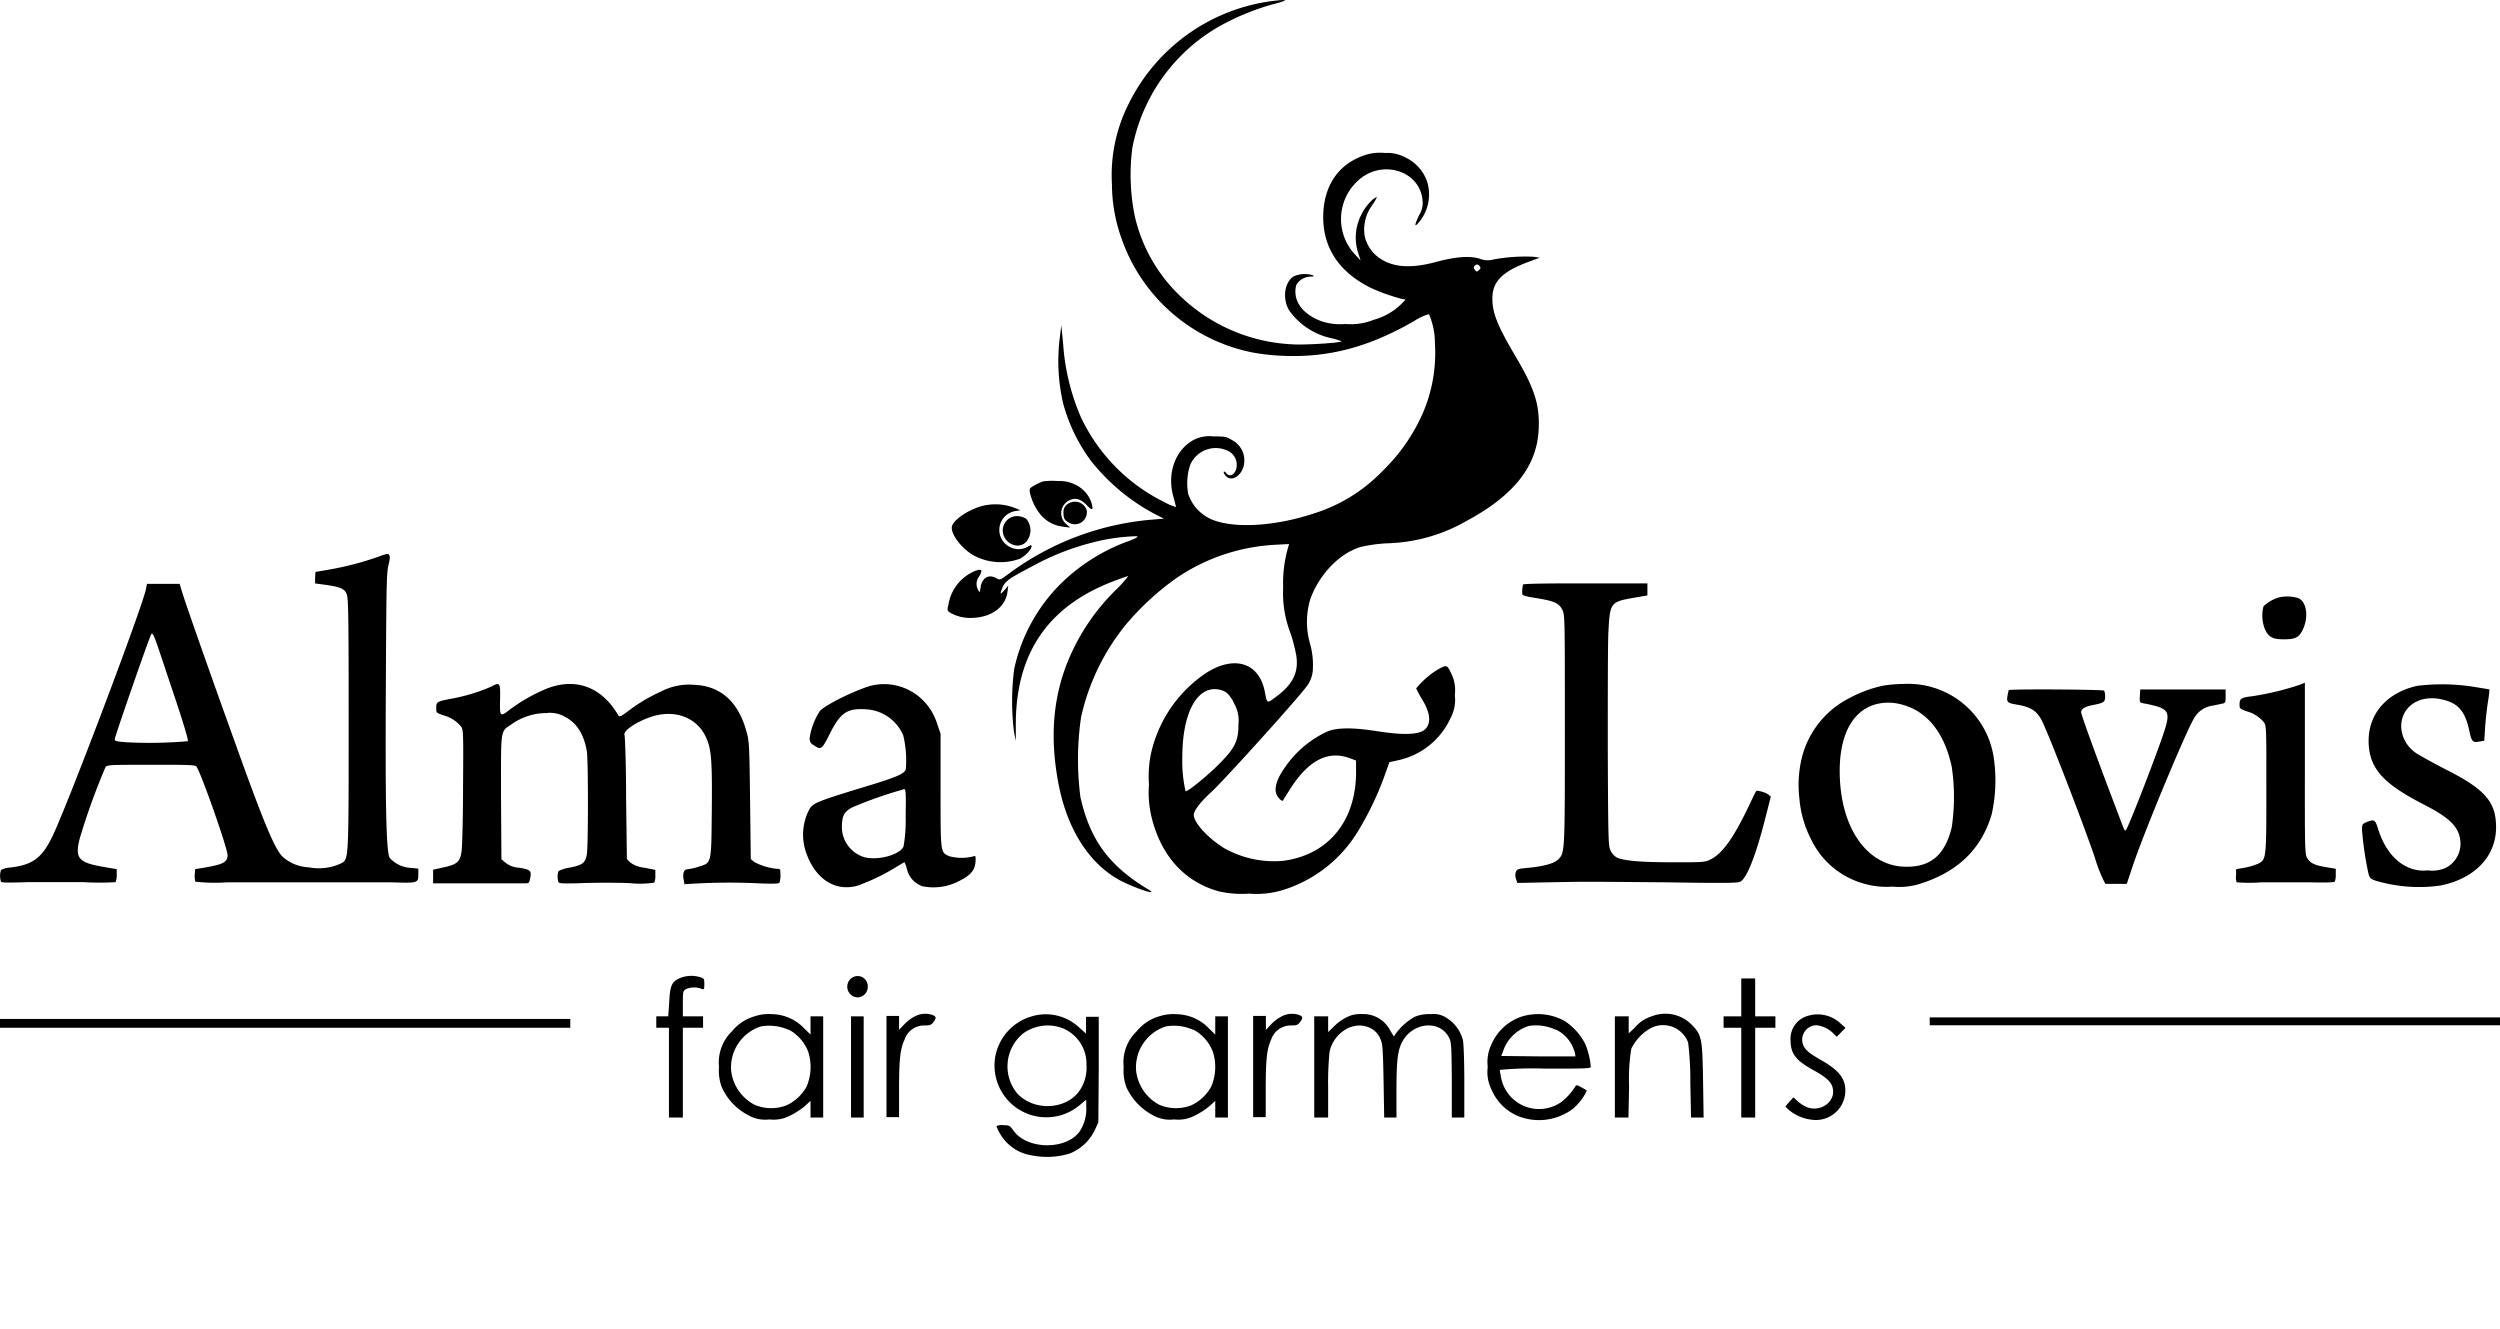 <?xml version="1.0" encoding="UTF-8"?> <svg xmlns="http://www.w3.org/2000/svg" id="Ebene_1" data-name="Ebene 1" viewBox="0 0 318 169"><title>alma-und-lovis-logo</title><path d="M161.69.15A23.76,23.76,0,0,0,143.57,13.2a20.1,20.1,0,0,0-2.13,10.25,20.58,20.58,0,0,0,1.17,6.75A22.22,22.22,0,0,0,159.4,44.85a27.83,27.83,0,0,0,3.78.41c5.81.25,10.94-1.1,16.71-4.43a6.76,6.76,0,0,1,1.87-.87,9.1,9.1,0,0,1,.76,3.69,19.31,19.31,0,0,1-1.89,9.67,23.27,23.27,0,0,1-4.74,6.56A20.69,20.69,0,0,1,167,65.35c-4.45,1.46-9.15,1.85-12.06,1a5.41,5.41,0,0,1-3.8-3.52,7.54,7.54,0,0,1,.24-3.66,3.53,3.53,0,0,1,5-1.72,1.93,1.93,0,0,1,.93,1.72c0,1-.79,1.66-1.29,1.05-.32-.39-.51-.27-.24.14.81,1.23,2.5,0,2.5-1.75A2.91,2.91,0,0,0,156.76,56c-.75-.45-.88-.49-2.41-.49a4.48,4.48,0,0,0-2.36.37c-2.45,1.21-3.59,4.25-2.74,7.29.18.66.34,1.26.34,1.32a6,6,0,0,1-1.42-.59A22.93,22.93,0,0,1,137.46,53a28.29,28.29,0,0,1-2.23-9.28L135,41.38l-.21,1.69a24,24,0,0,0,.45,8.28,22.08,22.08,0,0,0,3.46,7.18,25.73,25.73,0,0,0,8.2,6.86l1.14.58-1.53.13A35.5,35.5,0,0,0,128.29,73c-1.09.8-1.11.8-1.56.55-1-.58-1.86,0-2,1.19-.1.66-.1.67-.31.3a1.54,1.54,0,0,1,.11-1.69c.53-.87.37-1.06-.59-.69a5.61,5.61,0,0,0-3.28,4.14c-.18.77-.18.86.09,1.07a5.12,5.12,0,0,0,2.72.73c2.54,0,4.44-1.34,4.68-3.32l.1-.78-.48.56c-.57.64-.61.58-.26-.31s1-1.25,4.09-2.88A32.09,32.09,0,0,1,139,69a24.17,24.17,0,0,1,5.5-.79c.39,0,.24.15-.9.6A23.86,23.86,0,0,0,135,74.18a21.74,21.74,0,0,0-6,10.95,31.89,31.89,0,0,0,0,8.11l.21,1,0-2.33c.08-9,4.23-14.93,12.64-18.06.85-.32,1.61-.58,1.67-.58a15.65,15.65,0,0,1-1.64,1.82A27.08,27.08,0,0,0,136.32,83c-2.33,5-2.88,10.49-1.67,16.74,1.12,5.84,4,10.28,8,12.34,2,1,4.85,1.92,3.42,1.06-5-3-7.43-6.32-8.64-11.75a37.13,37.13,0,0,1,.08-10.15,28.39,28.39,0,0,1,5.81-11.92,34.72,34.72,0,0,1,6.35-5.81,24.57,24.57,0,0,1,12.47-4.21l1.83-.1-.11.39a16.21,16.21,0,0,0-.64,5.13,14.15,14.15,0,0,0,1,6,25.14,25.14,0,0,1,.64,2.51c.39,2.16-.34,3.74-2.41,5.3-1.37,1-1.24,1.09-1.59-.66-.76-3.66-4-4.57-7.6-2.16a16.72,16.72,0,0,0-6.69,9.47,13.93,13.93,0,0,0-.42,4.59,13.38,13.38,0,0,0,.42,4.53c1.27,4.75,4.23,7.92,8.5,9.09a13.51,13.51,0,0,0,3.84.28,11.52,11.52,0,0,0,4.25-.45,17.1,17.1,0,0,0,9.65-7.61,39.27,39.27,0,0,0,3.29-6.89l.63-1.77,1.22-.27a9.55,9.55,0,0,0,6.57-5.36,4.85,4.85,0,0,0,.53-2.91,4.76,4.76,0,0,0-.47-2.78c-.53-1.11-.56-1.11-1.85-.37a11.06,11.06,0,0,0-2.59,2.3,11,11,0,0,0,.71,1.32c1.06,1.72,1.22,3,.5,3.81s-2.88.84-6.24.31c-3-.47-4.94-.45-6.16,0a13.21,13.21,0,0,0-5.47,4.56c-1.31,1.82-1.56,3.19-.77,4,.22.24.43.37.48.27s.5-.8,1-1.6c2.3-3.53,4.7-4.77,7.42-3.82l.88.33,0,1.75c-.11,6.06-3.59,10.23-9.2,11a12.89,12.89,0,0,1-7.55-1.59c-2.07-1.27-3.89-3.25-3.89-4.25,0-.56.92-1.72,2.33-3s11.47-12.4,12.15-13.52A3.77,3.77,0,0,0,167,85a9.74,9.74,0,0,0-.33-3,10.07,10.07,0,0,1,0-5.79c1.14-3.16,3.73-5.84,6.39-6.63a18.92,18.92,0,0,1,3.63-.48,21.33,21.33,0,0,0,9.7-2.75c6.13-3.27,9.11-7,9.33-11.73.15-3.1-.51-5.16-2.89-9.2s-3-5.6-3-7.43c0-2.22,1.27-3.48,4.81-4.76l1.22-.45-.78-.12A22.17,22.17,0,0,0,190,33a2.74,2.74,0,0,1-1.8-.1c-1.27-.38-3.06-.25-5.54.42-3.31.9-5.69.69-7.43-.67a4.59,4.59,0,0,1-1.65-2.67,5.24,5.24,0,0,1,1-3.93,5,5,0,0,0,.57-1,2.3,2.3,0,0,0-.73.51,6.47,6.47,0,0,0-1.27,1.77,6.34,6.34,0,0,0-.4,4.81l.32,1-.85-.92a6.6,6.6,0,0,1,.42-9.15c2.94-2.87,7.91-1.47,8.3,2.34a2.91,2.91,0,0,1-.42,1.94c-.61,1.3-.63,1.6-.1,1a5.49,5.49,0,0,0,1.06-5.4,5.38,5.38,0,0,0-2.7-2.92,4.91,4.91,0,0,0-2.6-.57,6.06,6.06,0,0,0-2.59.28c-3.2,1.08-5.05,3.62-5.26,7.24-.23,4.25,1.81,7.53,6,9.62a23.85,23.85,0,0,0,3.91,1.4l.55.11-.55.57a8.05,8.05,0,0,1-3.51,2,7.83,7.83,0,0,1-3.62.53,7.47,7.47,0,0,1-3-.34c-2-.75-3.19-2-3.32-3.49a2.8,2.8,0,0,1,.13-1.2,2.22,2.22,0,0,1,1.77-1c.42,0,.5-.05.32-.16a3.54,3.54,0,0,0-2.41.11c-1.21.71-1.51,2.81-.64,4.32a8.87,8.87,0,0,0,5.43,3.58,7,7,0,0,1,1.24.38c.19.18-4.68.5-6.19.39a22,22,0,0,1-14.08-5.92,20.31,20.31,0,0,1-6-10.31,26.44,26.44,0,0,1-.33-8.74,22.74,22.74,0,0,1,11.84-15.9A31.13,31.13,0,0,1,161.93.54C164,0,163.94-.14,161.69.15Zm26.5,33.69c.18.19.17.29-.06.51s-.29.26-.5,0-.19-.37-.06-.53S188,33.53,188.19,33.84ZM156,88.09a4.11,4.11,0,0,1,1,1.43,4.31,4.31,0,0,1,.53,2.61c0,2-.38,2.85-2,4.58s-4.64,4.18-4.73,3.91a17.11,17.11,0,0,1-.41-4.29c0-5.44,1.74-8.88,4.36-8.66A2.65,2.65,0,0,1,156,88.09Z"></path><path d="M132.67,61.23a8.17,8.17,0,0,0-1.09.51c-.63.36-.66.41-.57.95a6.82,6.82,0,0,0,1.43,2.87A4.38,4.38,0,0,0,135.26,67l.88.11-.53-.46a1.82,1.82,0,0,1,.39-3c.79-.38,1.45-.21,2.23.6s.86.63.6-.32a4,4,0,0,0-2-2.26,4.49,4.49,0,0,0-2.27-.48A9.48,9.48,0,0,0,132.67,61.23Z"></path><path d="M136,64a1.23,1.23,0,0,0-.73,1.19c0,.74.15,1,.66,1.27a1.52,1.52,0,0,0,2.29-1.59A1.57,1.57,0,0,0,136,64Z"></path><path d="M125.11,64.32c-1.72.4-3.65,1.64-4,2.55s1.32,3.16,3.09,3.95a7.16,7.16,0,0,0,5.53.25c.7-.35,1.48-1.19,1.48-1.56,0-.21-.06-.21-.43,0a2.34,2.34,0,0,1-2.12.16,2.43,2.43,0,0,1,.48-4.66l.66-.11-.93-.37A6.82,6.82,0,0,0,125.11,64.32Z"></path><path d="M129,65.68a1.84,1.84,0,0,0-1.45,1.76c0,1.65,2,2.6,3,1.46a2.25,2.25,0,0,0,0-2.89A2.2,2.2,0,0,0,129,65.68Z"></path><path d="M48.09,70.83a39.2,39.2,0,0,1-6.27,1.63l-1.69.29-.05.72,0,.74,1.39.19c1.94.29,2.4.5,2.66,1.27.19.5.22,3.54.22,16.62,0,17.87,0,17-1.07,17.58a6.67,6.67,0,0,1-4,.45,5.26,5.26,0,0,1-3.44-1.45c-1-1.16-2.35-4.37-6-14.57-2.53-7-6.41-18-6.71-19.11l-.28-.92H18.69l-.11.6c-.4,2.19-9.94,27.42-11.9,31.49-1.34,2.79-2.53,3.67-5.47,4a2.46,2.46,0,0,0-1.08.31,2.34,2.34,0,0,0,0,1.48c.08.13,1,.14,3.33.06,1.77,0,5,0,7.16,0a33.57,33.57,0,0,0,4.07,0,2,2,0,0,0,.16-.88l0-.77-1.61-.28c-3.31-.56-3.75-1.09-3.07-3.73a86.28,86.28,0,0,1,3.26-9c.24-.26.73-.27,5.76-.27,4.14,0,5.55,0,5.76.19.45.34,4,10.41,4,11.32s-.65,1.18-3,1.58l-1.13.19-.05.71a2.51,2.51,0,0,0,.08.88,22.2,22.2,0,0,0,4.07.08c2.17,0,5.71,0,7.85,0s5.25,0,6.87,0,4.34,0,6.06,0c3.51.11,3.51.11,3.51-1.08v-.66l-.87-.09a3.87,3.87,0,0,1-2.78-1.29c-.43-.85-.56-6.45-.48-21.75.06-12.5.09-14.46.32-15.42s.22-1.18.1-1.34S49.33,70.35,48.09,70.83ZM22,88c1.38,4.1,2,6.21,1.89,6.28a56.44,56.44,0,0,1-7.73.14c-1.39-.1-1.56-.14-1.56-.42S19,81,19.25,80.66,19.77,81.35,22,88Z"></path><path d="M193.73,74.35a4.56,4.56,0,0,0-.1,1.21c0,.18.5.32,1.85.53,2.22.36,2.83.63,3.25,1.48.32.63.32,1,.32,15.28,0,15.83,0,15.62-.87,16.49-.5.5-1.9.88-3.92,1.06-1.11.1-1.29.16-1.43.48a1.31,1.31,0,0,0,0,.9l.17.53,4-.08c4.95-.09,3.83-.09,14.8,0,7.54.12,9.23.1,9.57-.08.84-.45,2-3.39,3.23-8.28l.65-2.54-.34-.28c-.32-.25-1.4-.56-1.51-.43s-.57,1.11-1.19,2.4c-1.84,3.78-3.24,5.66-4.69,6.33-.69.33-1,.34-4.84.33-4.21,0-6.25-.21-7.06-.63a2,2,0,0,1-.75-.84c-.29-.58-.31-1.24-.36-12.83,0-6.73,0-13.48.08-15,.2-3.74.24-3.82,3.28-4.35l1.68-.29V74.21h-7.87C196.54,74.19,193.76,74.26,193.73,74.35Z"></path><path d="M289.85,76a4.86,4.86,0,0,0-1.93,1.12,4.71,4.71,0,0,0,.15,2.85c.48,1.08,1,1.35,2.41,1.35s1.9-.19,2.38-1.12c.84-1.63.58-3.66-.53-4.12A4.72,4.72,0,0,0,289.85,76Z"></path><path d="M292.42,87.14a35.88,35.88,0,0,1-6,1.43c-1.37.16-1.55.29-1.55,1.08,0,.47.07.53.94.84A4.27,4.27,0,0,1,288,91.92c.28.4.29,1,.28,8.41,0,9,0,9-1.06,9.54a8.06,8.06,0,0,1-1.69.5l-1.1.19,0,.77a1.75,1.75,0,0,0,.08.9,20.53,20.53,0,0,0,3.17,0c1.66,0,4.41,0,6.12,0,2.18.06,3.1,0,3.18-.08a2.39,2.39,0,0,0,.13-.92v-.72l-1.24-.21c-1.53-.26-2-.51-2.41-1.19-.28-.48-.29-1.29-.28-11.42V86.84Z"></path><path d="M62.52,87.32a22.55,22.55,0,0,1-4.87,1.51c-2.06.39-2.16.43-2.16,1.17s0,.65.94,1a4.27,4.27,0,0,1,2.23,1.43c.28.42.29.93.24,7.69,0,4-.11,7.67-.19,8.2-.21,1.32-.56,1.63-2.25,2l-1.37.31v1.73l.64,0c.82,0,10.09,0,10.93,0,.61,0,.64,0,.75-.53.24-1.08.11-1.2-1.33-1.45a3,3,0,0,1-1.8-.66l-.5-.43-.05-7.82c0-8.89-.13-8.36,1.32-9.33a7.74,7.74,0,0,1,4.44-1.44,3.81,3.81,0,0,1,2.28.43c1.56.77,2.51,2.24,2.88,4.46.18,1.07.18,12,0,13.07s-.51,1.37-2.12,1.69a4.92,4.92,0,0,0-1.47.44,1.72,1.72,0,0,0-.13.72,1.92,1.92,0,0,0,.13.74c.08.13.94.16,3,.08,1.59-.06,4.28-.06,6,0a12.11,12.11,0,0,0,3.17-.06,2.34,2.34,0,0,0,.13-.9v-.72l-1.4-.28a3.5,3.5,0,0,1-1.8-.67l-.42-.42-.1-7.77c0-4.26-.14-7.87-.2-8-.23-.52,1.46-1.69,3.39-2.33,3-1,5.87.08,7,2.67.66,1.44.77,2.91.71,9.25-.07,6.88,0,6.62-1.68,7.15a7.25,7.25,0,0,1-1.43.32c-.43,0-.63.55-.46,1.36l.09.54,1-.06a79,79,0,0,1,8-.07c2.15.1,3,.08,3.09-.06a2.81,2.81,0,0,0,.12-1c0-.66,0-.76-.33-.76a7.46,7.46,0,0,1-3-.88l-.44-.37-.09-7.46c-.08-6.9-.11-7.55-.44-8.69-1-3.78-3.26-5.84-6.53-6A7.77,7.77,0,0,0,84,88a20.64,20.64,0,0,0-4.08,2.44c-1,.74-1.13.79-1.29.52-2.12-3.62-5.45-4.83-9.18-3.33a22.22,22.22,0,0,0-4.59,2.62c-1.27,1-1.3.93-1.25-1.27S63.58,86.76,62.52,87.32Z"></path><path d="M110.83,87.21c-2,.56-5.81,2.42-6.54,3.23A8.61,8.61,0,0,0,103,93.8a.9.9,0,0,0,.53,1c.9.62,1,.54,1.93-1.28,1.4-2.85,2.25-3.44,4.63-3.3a5.48,5.48,0,0,1,4.8,3.31,13.59,13.59,0,0,1,.33,4.3c-.14.58-1,1-6.11,2.52-5.32,1.64-5.77,1.84-6.21,2.69a6.93,6.93,0,0,0-.29,5.61c1.21,3.25,3.7,4.8,6.49,4a26.11,26.11,0,0,0,4.87-2.35c.56-.34,1.06-.63,1.08-.63a4.76,4.76,0,0,1,.32.89,3,3,0,0,0,2,2.18,7.06,7.06,0,0,0,4.23-.48c1.93-.9,2.5-1.56,2.5-3,0-.37-.05-.43-.28-.33a6.1,6.1,0,0,1-3,0c-1.21-.5-1.18-.26-1.18-8.4V93.33l-.43-1.25a7.31,7.31,0,0,0-2-3.19A7,7,0,0,0,110.83,87.21Zm4.37,16.58a19.23,19.23,0,0,1-.27,3.88c-.45,1.06-3.27,1.83-5,1.36a4,4,0,0,1-2.84-3.86c0-1.41.32-2,1.43-2.52a54.12,54.12,0,0,1,6.5-2.27C115.22,100.41,115.25,100.89,115.2,103.79Z"></path><path d="M239.52,87.22a16.05,16.05,0,0,0-4.28,1.58,11.68,11.68,0,0,0-6,7.4,14.62,14.62,0,0,0-.36,5.34,13.82,13.82,0,0,0,1.47,5.18,10.57,10.57,0,0,0,6.67,5.66,10.36,10.36,0,0,0,3.7.4,8.9,8.9,0,0,0,3.78-.45c4.67-1.54,7.59-4.45,8.85-8.78a19.83,19.83,0,0,0,.24-7.26A11,11,0,0,0,242.13,87,16.76,16.76,0,0,0,239.52,87.22Zm2.74,2.5c3,.93,5.09,3.6,6,7.8a26.28,26.28,0,0,1,0,7.72c-.81,3.31-2.48,4.89-5.34,5-5.23.28-8.91-4.76-8.91-12.19,0-5.41,2.28-8.62,6.12-8.67A6.81,6.81,0,0,1,242.26,89.72Z"></path><path d="M307.46,87.24c-4,.9-6.37,3.73-6.16,7.48.2,3.13,1.92,5,7,7.61,3.26,1.67,4.44,2.81,4.65,4.56a3.47,3.47,0,0,1-1.77,3.46,4.19,4.19,0,0,1-2.37.36,4.75,4.75,0,0,1-2.62-.44c-1.67-.79-3-2.49-3.75-5-.32-1-.46-1.09-1.43-.69-.53.22-.56.29-.56,1a41.15,41.15,0,0,0,.82,5.55c.19.72.35.8,2.39,1.27a19.26,19.26,0,0,0,6.76.24c4.36-.87,7.08-3.7,7.08-7.41,0-3.22-1.4-4.83-6.36-7.34-1.41-.72-2.94-1.56-3.41-1.86a4.26,4.26,0,0,1-2.3-3.59c0-2.48,2.14-4,4.85-3.54,2.31.42,3.26,1.43,3.82,4.07.31,1.43.41,1.51,1.39,1.34l.51-.1.11-1.72c.07-1,.23-2.41.36-3.25a13.92,13.92,0,0,0,.19-1.55l-1.82-.3A26,26,0,0,0,307.46,87.24Z"></path><path d="M255.51,87.79a5.91,5.91,0,0,0-.16.75c-.13.77,0,.9,1.21,1.09,1.75.29,2.5.78,3.15,2,.87,1.72,5.15,12.76,6.75,17.44a18.32,18.32,0,0,0,1.34,3.36c.1,0,.74,0,1.45,0h1.27l.83-2.47c1.5-4.42,6.78-17.09,7.76-18.64a3.2,3.2,0,0,1,2.39-1.57l1.24-.26c.31-.07.36-.18.36-.92V87.7l-5.44,0h-5.42l-.05.84c-.05.79,0,.83.4.91,3.17.6,3.48.94,2.85,3.11s-4.83,13.06-5.05,13.06,0,.42-2-4.83c-2.08-5.5-3.67-9.92-3.67-10.19,0-.42.47-.71,1.41-.9,1.48-.29,1.64-.39,1.64-1.08a1.94,1.94,0,0,0-.12-.77C267.57,87.7,255.61,87.62,255.51,87.79Z"></path><path d="M86.42,124.44c-1,.45-1.2,1-1.3,3.11L85,129.28H83.48v1.45h1.61v11.42h1.77V130.73h2.57v-1.45H86.86v-1.6c0-1.53,0-1.61.4-1.87a2.66,2.66,0,0,1,2.06,0c.23.08.27,0,.27-.63s0-.74-.59-.9A3.84,3.84,0,0,0,86.42,124.44Z"></path><path d="M108.17,124.54a1.37,1.37,0,0,0,.87,2.33,1.34,1.34,0,0,0,1.34-1.37A1.29,1.29,0,0,0,108.17,124.54Z"></path><path d="M221.49,126.87v2.41h-2.25v1.45h2.25v11.42h1.77V130.73h2.57v-1.45h-2.57v-4.82h-1.77Z"></path><path d="M96,129.27a5.83,5.83,0,0,0-2.92,1.94,5.5,5.5,0,0,0-1.62,4.51,5.88,5.88,0,0,0,.37,2.62,7.52,7.52,0,0,0,3.36,3.52,4.33,4.33,0,0,0,2.69.53,4.48,4.48,0,0,0,2.65-.5,9.79,9.79,0,0,0,1.82-1.17l.75-.69v2.12h1.61V129.28H103.1v2.32l-.83-.82A5.79,5.79,0,0,0,98.2,129,5.69,5.69,0,0,0,96,129.27Zm4.32,1.69a5.44,5.44,0,0,1,2.48,2.81,6.34,6.34,0,0,1-.21,4.46,5.62,5.62,0,0,1-2.53,2.36,5.37,5.37,0,0,1-4.11-.08A5.61,5.61,0,0,1,93,136.17a5.47,5.47,0,0,1,3.79-5.61A6.06,6.06,0,0,1,100.32,131Z"></path><path d="M116.34,129.3a5.11,5.11,0,0,0-1.32,1l-.66.7v-1.77h-1.6v12.87h1.6v-3.42c0-4,.15-5.25.7-6.44a2.6,2.6,0,0,1,2.47-1.8c.74,0,.92-.06,1.18-.4.42-.53.4-.73-.08-.93A2.81,2.81,0,0,0,116.34,129.3Z"></path><path d="M131.08,129.33a6.53,6.53,0,0,0-4.51,5.26,6.59,6.59,0,0,0,10.84,5.92l.76-.63v.89a5.22,5.22,0,0,1-.87,3.2c-1.8,2.36-6.72,2.25-8.41-.19-.44-.61-.5-.65-1.29-.66a1.78,1.78,0,0,0-.85.11,4.9,4.9,0,0,0,.47,1,5.62,5.62,0,0,0,4,2.73,9.85,9.85,0,0,0,4.9-.25,6,6,0,0,0,3.12-2.93l.47-1,.05-6.73,0-6.71h-1.62v2.13l-.92-.82A6.21,6.21,0,0,0,131.08,129.33Zm4.21,1.51a4.89,4.89,0,0,1,2.91,4.6,5.21,5.21,0,0,1-.83,3.22c-1.69,2.53-5.86,2.74-8,.4a5.4,5.4,0,0,1,.82-7.64A5.33,5.33,0,0,1,135.29,130.84Z"></path><path d="M147.47,129.27a5.8,5.8,0,0,0-2.91,1.94,5.47,5.47,0,0,0-1.63,4.51,6,6,0,0,0,.37,2.62,7.57,7.57,0,0,0,3.36,3.52,4.33,4.33,0,0,0,2.69.53,4.48,4.48,0,0,0,2.65-.5,9.47,9.47,0,0,0,1.82-1.17l.76-.69v2.12h1.61V129.28h-1.61v2.32l-.84-.82a5.79,5.79,0,0,0-4.07-1.77A5.69,5.69,0,0,0,147.47,129.27Zm4.32,1.69a5.4,5.4,0,0,1,2.48,2.81,6.34,6.34,0,0,1-.21,4.46,5.6,5.6,0,0,1-2.52,2.36,5.39,5.39,0,0,1-4.12-.08,5.64,5.64,0,0,1-2.91-4.34,5.47,5.47,0,0,1,3.79-5.61A6,6,0,0,1,151.79,131Z"></path><path d="M163,129.3a5,5,0,0,0-1.32,1l-.66.7v-1.77H159.4v12.87H161v-3.42c0-4,.15-5.25.69-6.44a2.62,2.62,0,0,1,2.48-1.8c.74,0,.92-.06,1.17-.4.42-.53.41-.73-.08-.93A2.79,2.79,0,0,0,163,129.3Z"></path><path d="M172,129.11a5.7,5.7,0,0,0-2.29,1.43l-.77.74v-2h-1.77v12.87h1.77v-3.78a39.6,39.6,0,0,1,.18-4.58c.5-2.35,2.89-3.91,4.87-3.15a2.64,2.64,0,0,1,1.64,1.62c.24.55.29,1.38.36,5.26l.08,4.63h1.56v-3.42c0-3.93.16-5.18.79-6.31,1.36-2.41,4.71-2.69,5.87-.48.32.59.34.95.38,5.42l0,4.79h1.59v-4.5c0-2.62-.08-4.83-.17-5.31a4.7,4.7,0,0,0-2-2.81A3,3,0,0,0,182,129a4.71,4.71,0,0,0-2.05.34,7.59,7.59,0,0,0-2.41,2.14l-.24.37-.55-.92a3.81,3.81,0,0,0-3.34-1.94A5.06,5.06,0,0,0,172,129.11Z"></path><path d="M193.49,129.33a6.41,6.41,0,0,0-3.82,3.61,5.16,5.16,0,0,0-.43,2.78,4.94,4.94,0,0,0,.51,2.93,6.24,6.24,0,0,0,4.22,3.6,7.16,7.16,0,0,0,6.14-1.24,7.09,7.09,0,0,0,1.74-2.28,5.92,5.92,0,0,0-.69-.42c-.5-.29-.66-.32-.76-.15a7.5,7.5,0,0,1-1.78,2,4.92,4.92,0,0,1-7.68-3.07c-.09-.47-.17-.92-.17-1a44.5,44.5,0,0,1,5.79-.16c4.52,0,5.79,0,5.79-.21a9.63,9.63,0,0,0-.71-2.93,7.69,7.69,0,0,0-2.62-2.92A7,7,0,0,0,193.49,129.33Zm4.42,1.63a4.49,4.49,0,0,1,2.28,2.54,2.61,2.61,0,0,1,.2.87s-2.19,0-4.75,0l-4.68-.05.31-.82a5,5,0,0,1,3.2-3A5.93,5.93,0,0,1,197.91,131Z"></path><path d="M210.09,129.28a4.45,4.45,0,0,0-2.14,1.44l-.78.72v-2.16h-1.76v12.87h1.73l.08-4.07a23.59,23.59,0,0,1,.28-4.68,6.05,6.05,0,0,1,2.3-2.52,3.4,3.4,0,0,1,4.93,1.73,39.49,39.49,0,0,1,.28,5.07l.09,4.47h1.6l-.07-4.63c-.09-5.52-.16-5.87-1.48-7.21A4.7,4.7,0,0,0,210.09,129.28Z"></path><path d="M229.58,129.35a3,3,0,0,0-1.82,2.94c0,1.74.65,2.59,2.9,3.83,1.54.85,2.22,1.43,2.43,2.16.51,1.7-1.32,3.2-3.16,2.59a4.44,4.44,0,0,1-1.2-.74l-.61-.55-.52.58-.5.58.36.38a5.59,5.59,0,0,0,3,1.31,3.75,3.75,0,0,0,4.18-4.52c-.23-1-1-1.9-2.72-2.9s-2.08-1.29-2.43-1.83a1.84,1.84,0,0,1,1.56-2.77,3.58,3.58,0,0,1,2.11,1l.48.47.56-.58.55-.56-.56-.49A4.27,4.27,0,0,0,229.58,129.35Z"></path><path d="M108.25,135.72v6.43h1.61V129.28h-1.61Z"></path><path d="M245.46,129.93v.48H318v-1H245.46Z"></path><path d="M0,130.17v.56H72.54v-1.12H0Z"></path></svg> 